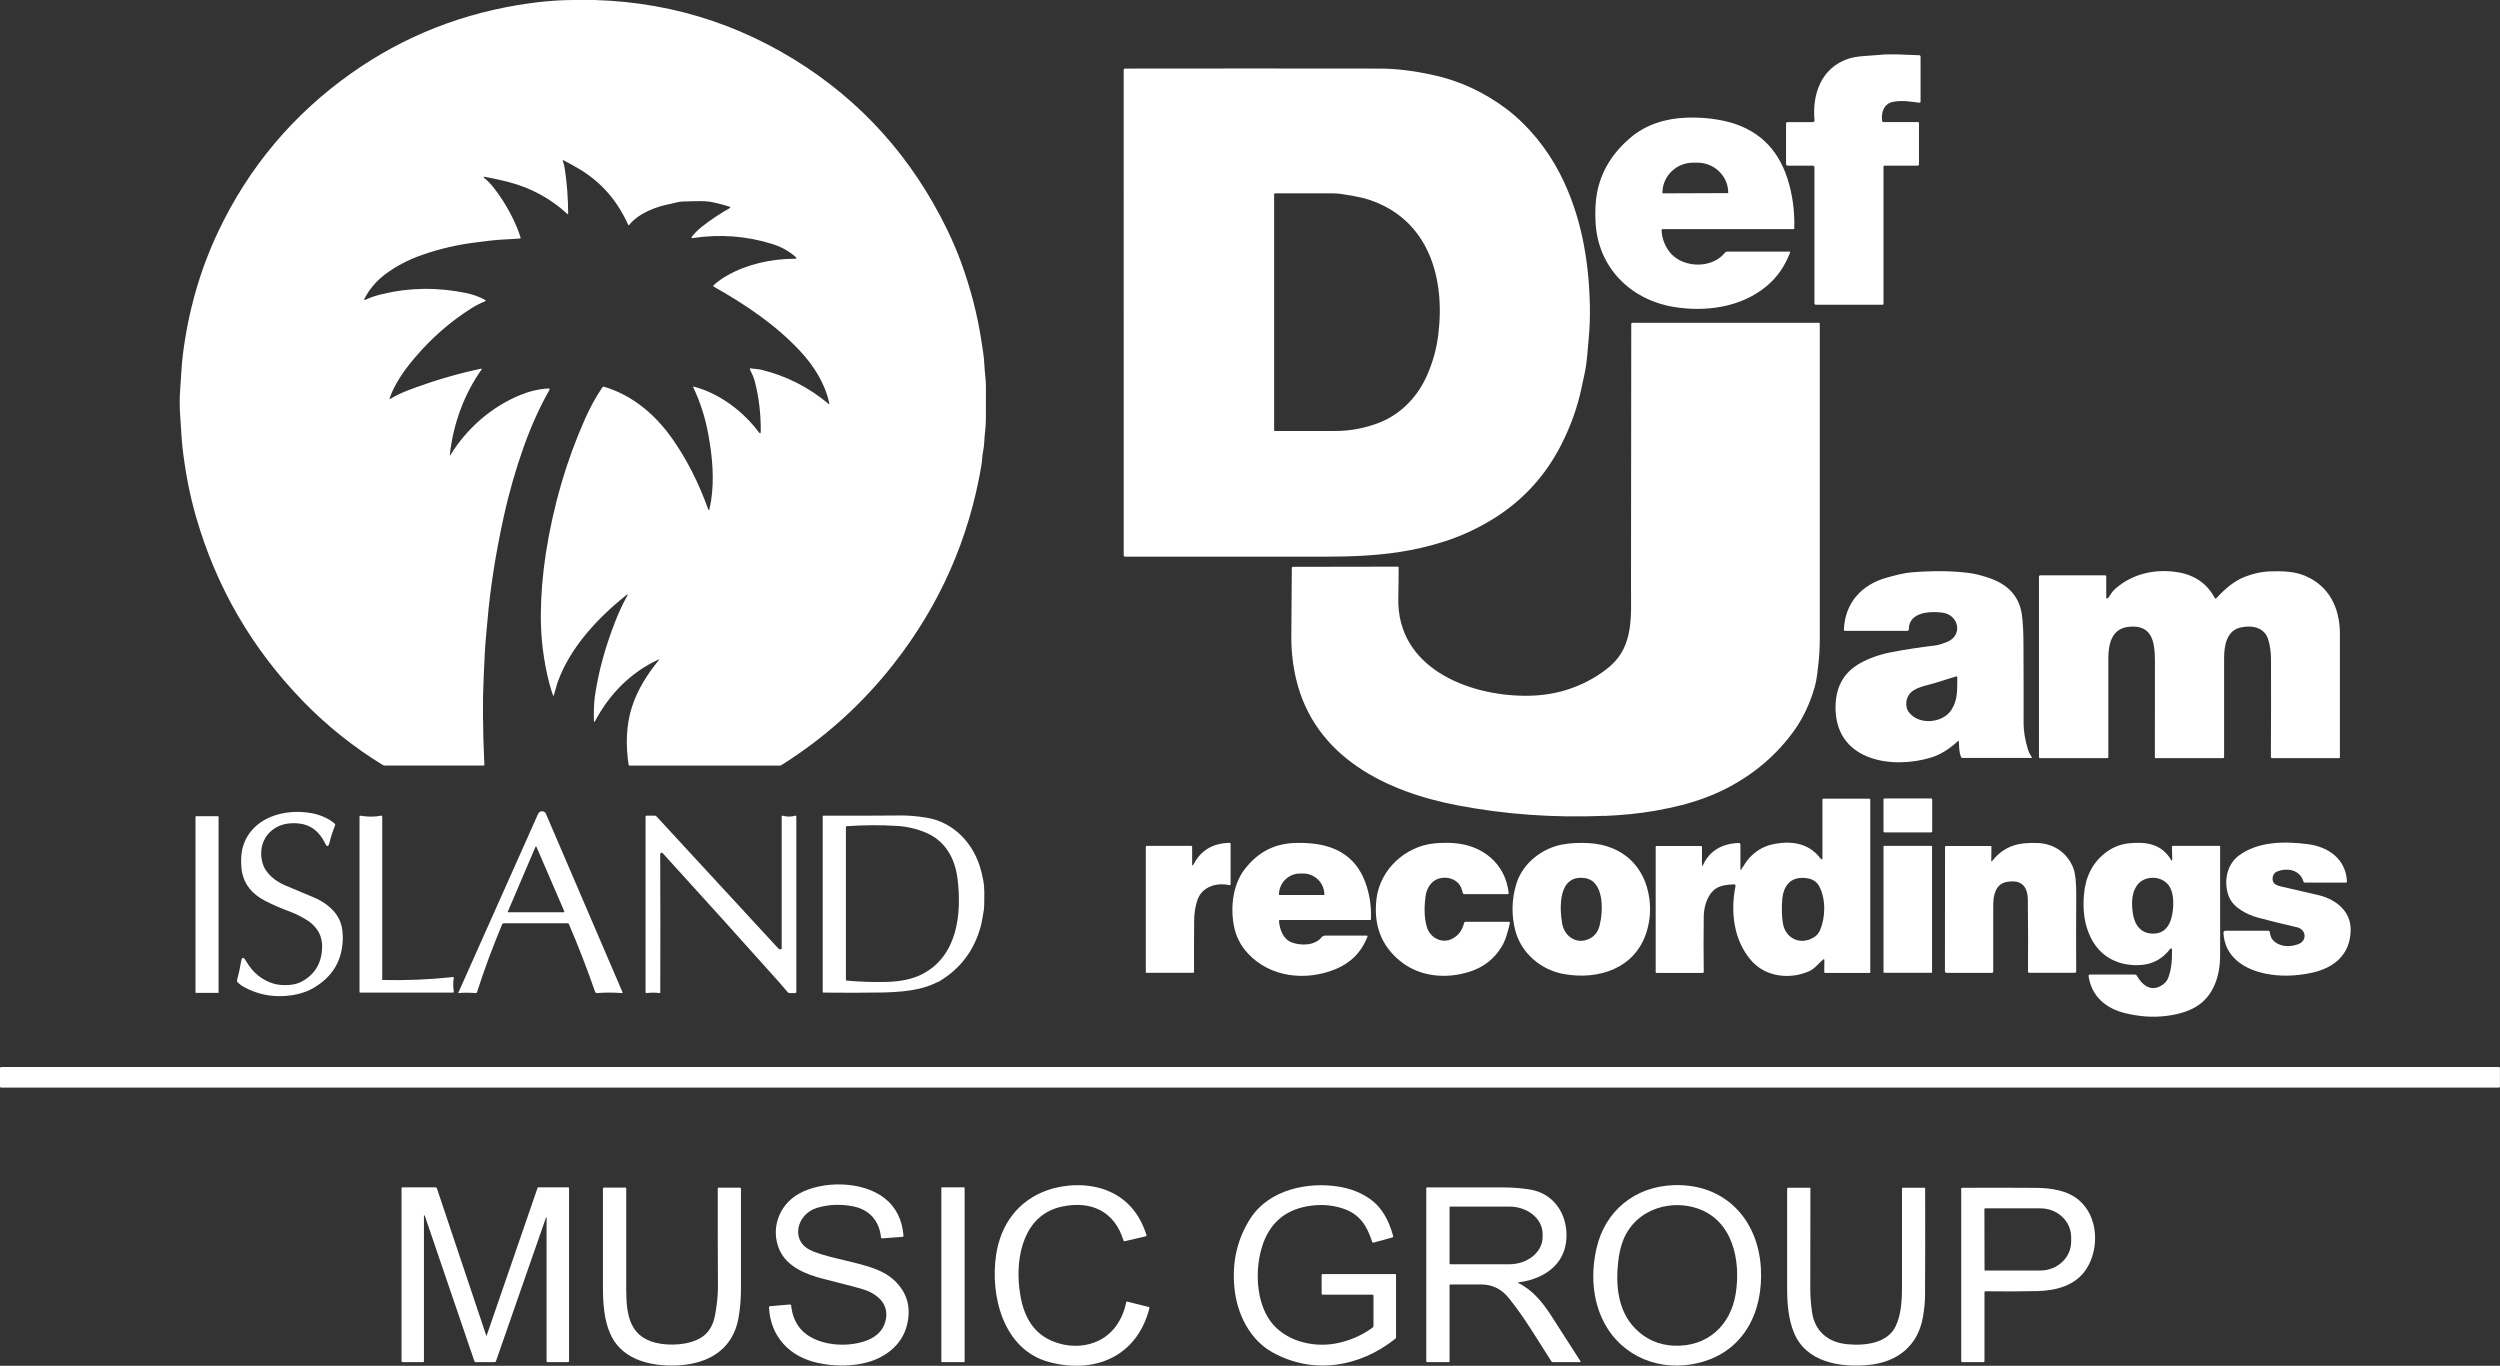 <?xml version="1.0" encoding="UTF-8"?>
<svg id="Layer_2" data-name="Layer 2" xmlns="http://www.w3.org/2000/svg" viewBox="0 0 408.32 223.07">
  <rect x="0" y="0" width="408.32" height="223.07" fill="#333333" stroke="none"/>
  <defs>
    <style>
      .cls-1 {
        fill: #fff;
      }
    </style>
  </defs>
  <g id="Layer_1-2" data-name="Layer 1">
    <path class="cls-1" d="M63.78,65.13c.92-.56,1.92-1.02,2.94-1.41,3.9-1.48,7.83-2.65,11.82-3.5.16-.03.19.02.1.15-2.83,4.01-4.61,8.83-5.17,13.87-.02.19.02.2.12.04,2.64-4.28,6.65-7.82,11.35-9.75,1.53-.63,3.06-.99,4.59-1.08.23-.02.29.08.18.28-1.57,2.79-2.95,5.84-4.13,9.13-1.34,3.76-2.45,7.62-3.32,11.6-1.33,6.06-2.22,11.8-2.67,17.2-.07.86-.13,1.56-.19,2.09-.23,2.25-.28,4.55-.4,6.79-.19,3.7-.16,8.48.11,14.34,0,.1-.04.15-.14.15h-16.16c-.1,0-.19-.02-.27-.07-4.73-2.9-9.03-6.32-12.88-10.26-8.44-8.63-14.33-18.75-17.66-30.34-1-3.48-1.73-7.22-2.19-11.23-.18-1.58-.22-3.16-.35-4.78-.14-1.75-.15-3.38-.02-4.91.15-1.79.19-3.66.42-5.46.89-7.17,2.81-13.87,5.75-20.09,5-10.57,12.27-19.22,21.81-25.96,8.63-6.09,18.31-9.89,29.04-11.39,1.92-.27,3.81-.44,5.67-.51,13.68-.53,26.19,2.69,37.54,9.66,10.92,6.71,19.27,15.98,25.03,27.82.84,1.73,1.58,3.46,2.22,5.19,1.6,4.35,2.73,8.71,3.39,13.1.1.63.19,1.25.28,1.87.09.59.15,1.22.18,1.88.05,1.22.26,2.41.26,3.64,0,1.74,0,3.52-.01,5.34,0,1.27-.23,2.5-.27,3.76-.03.91-.3,1.75-.34,2.66-.02.35-.06.71-.12,1.07-2.03,12.01-6.8,22.81-14.32,32.41-5.16,6.59-11.28,12.1-18.37,16.55-.08.05-.16.07-.25.07h-24.55c-.06,0-.11-.04-.12-.1-.49-3.11-.45-6.5.56-9.56.93-2.84,2.47-5.22,4.33-7.54.12-.15.09-.18-.08-.1-4.43,2.04-7.95,5.61-10.27,9.97-.14.26-.21.25-.22-.05-.02-1.31-.03-2.63.16-3.94.57-3.97,1.69-8.07,3.36-12.31.59-1.5,1.23-2.87,1.92-4.1.15-.28.11-.32-.14-.12-4.66,3.7-9.19,8.58-11.18,14.12-.26.73-.42,1.48-.66,2.22-.05.14-.1.14-.15,0-.21-.59-.4-1.21-.57-1.86-.96-3.67-1.43-7.43-1.41-11.27.02-3.28.3-6.64.83-10.09,1.21-7.75,3.34-15.04,6.38-21.88.83-1.87,1.78-3.6,2.84-5.17.06-.09.18-.13.28-.1,4.57,1.36,8.24,4.42,11.04,8.34,2.36,3.32,4.35,7.19,5.95,11.62.09.25.17.25.23-.01.79-3.37.6-7.22.08-10.54-.08-.47-.16-.97-.25-1.5-.48-2.74-1.31-5.34-2.48-7.82-.05-.1-.02-.14.09-.11,4.24,1.11,8.07,4.05,10.63,7.46.19.26.29.23.3-.1.03-2.85-.29-5.58-.96-8.19-.17-.66-.49-1.35-.8-1.97-.07-.14-.03-.2.13-.18.58.09,1.16.09,1.75.23,4.05.99,7.7,2.84,10.96,5.56.11.1.15.07.12-.07-.69-3.27-2.55-6.2-4.86-8.65-3.99-4.25-8.84-7.5-13.94-10.38-.17-.1-.18-.21-.03-.34.7-.61,1.46-1.15,2.29-1.6,3.25-1.81,7.14-2.65,10.93-2.66.29,0,.33-.1.11-.29-1.09-.96-2.35-1.66-3.76-2.1-4.24-1.33-8.57-1.66-13.01-.99-.27.04-.32-.04-.15-.26.47-.58.99-1.09,1.55-1.54,1.41-1.12,2.96-2.16,4.65-3.11.05-.03.07-.09.04-.14-.01-.02-.03-.04-.06-.05-1.13-.37-2.26-.65-3.39-.85-.58-.1-2.04-.1-4.38-.01-.61.02-1.25.25-1.88.37-2.39.44-5.24,1.53-6.78,3.43-.08.09-.14.09-.19-.02-1.7-3.78-4.23-6.82-7.84-9.01-.92-.55-1.81-1.05-2.68-1.49-.16-.08-.2-.04-.14.13.14.38.25.78.31,1.2.36,2.34.54,4.78.56,7.33,0,.14-.05.16-.15.07-2.72-2.5-5.89-4.22-9.51-5.18-1.24-.33-2.55-.61-3.91-.86-.29-.05-.33.02-.1.21.51.42.99.91,1.44,1.48,1.58,2,2.87,4.2,3.87,6.59.22.53.41,1.07.58,1.62.03.11,0,.16-.12.17-1.66.14-3.3.14-4.98.36-.72.09-1.47.19-2.25.28-2.99.37-5.91,1.05-8.74,2.04-2.23.78-4.21,1.82-5.94,3.1-1.52,1.14-2.68,2.49-3.47,4.07-.09.18-.04.23.14.15.92-.4,1.82-.7,2.7-.91,4.56-1.1,9.18-1.15,13.86-.17,1.06.22,2.06.59,3.02,1.11.06.03.08.1.05.16-.01.03-.04.05-.06.06-.76.3-1.5.68-2.23,1.14-3.4,2.13-6.49,4.83-9.27,8.1-1.66,1.95-3.24,4.18-4.09,6.57-.05.15-.01.18.12.1Z"/>
    <path class="cls-1" d="M307.63,27.24v22.39c0,.09-.05.14-.14.14h-10.92c-.12.01-.22-.09-.22-.21h0s0-22.22,0-22.22c0-.16-.13-.28-.28-.28h-4.08c-.15,0-.28-.12-.28-.27v-6.63c0-.12.09-.21.21-.21h4.15c.16,0,.29-.13.29-.29,0,0,0-.02,0-.02-.4-4.26,1.1-8.48,5.38-10,1.55-.54,3.45-.5,5.13-.67,2.19-.22,4.4,0,6.6.05.11,0,.2.1.21.21v7.4c0,.08-.06.15-.15.15,0,0-.01,0-.02,0-1.4-.17-2.74-.43-4.26-.16-1.57.29-2.03,1.72-1.85,3.12.01.12.11.2.23.2h5.64c.08,0,.15.06.15.14h0s0,6.76,0,6.76c0,.12-.1.22-.21.22h-5.4c-.12,0-.19.05-.19.18Z"/>
    <path class="cls-1" d="M259.47,55.38c-.18,1.83-.25,3.72-.63,5.48-.18.84-.35,1.65-.52,2.44-.65,3.14-1.76,6.24-3.3,9.29-2.58,5.08-6.26,9.11-11.03,12.09-2.43,1.52-5.21,2.83-7.97,3.72-2.54.82-5.11,1.41-7.72,1.8-3.86.57-7.82.72-11.83.72-10.74,0-21.63,0-32.67,0-.18,0-.27-.09-.27-.27V11.41c.01-.12.11-.21.23-.21h0c13.72-.02,27.57-.02,41.58,0,2.56,0,5.41.34,8.55,1.01,4.46.95,8.55,2.84,12.27,5.67,3.52,2.68,6.56,6.49,8.57,10.39,3.47,6.69,4.78,14.09,4.94,21.63.04,1.87-.03,3.69-.2,5.48h0ZM225.37,68.99c3.34-1.31,6.02-4.07,7.52-7.28,1.02-2.19,1.69-4.49,2-6.89,1.23-9.48-1.6-18.99-11.27-22.19-.77-.25-1.72-.48-2.86-.68-1.41-.25-2.39-.37-2.93-.37-3.02,0-6.22,0-9.59,0-.09,0-.14.05-.14.14v38.56c0,.06.05.12.12.12,3.23,0,6.54,0,9.91-.01,2.48,0,4.89-.47,7.24-1.39h0Z"/>
    <path class="cls-1" d="M271.57,37.42c-.11,0-.19.09-.19.19,0,0,0,0,0,.01.06,1.43.65,2.87,1.63,3.9,2.17,2.27,6.64,2.33,8.71-.23.1-.13.26-.2.42-.2h10.13c.06,0,.11.05.11.11,0,.01,0,.03,0,.04-.87,2.19-2,3.96-3.87,5.51-4.11,3.44-9.99,4.27-15.26,3.36-7.04-1.23-12.25-6.47-12.65-13.76-.1-1.86-.02-3.49.25-4.91.69-3.58,2.61-6.53,5.42-8.93,2.53-2.17,5.81-3.18,9.18-3.29,2.19-.08,4.27.11,6.25.55,5.16,1.17,8.57,4.27,10.22,9.33.83,2.55,1.21,5.28,1.14,8.19,0,.09-.05.13-.13.13h-21.34ZM271.55,31.58l10.68-.04s.04-.02.04-.04h0v-.03c-.01-2.72-2.28-4.91-5.06-4.9h-.67c-2.78,0-5.03,2.22-5.02,4.94h0v.03s.02.04.04.04h0Z"/>
    <path class="cls-1" d="M262,133.25c-8.12.34-16.04-.22-23.77-1.68-11.72-2.21-23.49-7.85-26.53-20.62-.52-2.2-.81-4.61-.79-6.97.03-3.88.06-7.62.08-11.22,0-.1.08-.18.18-.18h0l17.15-.03c.08,0,.12.04.12.12,0,1.58-.03,3.29-.06,5.13-.18,11.24,11.31,15.81,20.74,15.84,2.75.01,5.28-.4,7.59-1.25,2.44-.89,4.53-2.09,6.29-3.61,3.87-3.34,3.38-8.33,3.39-12.91.01-14.91.02-29.22.04-42.95,0-.11.09-.2.2-.2h30.4c.12,0,.19.06.19.18,0,17.29,0,34.56,0,51.8,0,1.1-.06,2.16-.17,3.2-.16,1.44-.27,2.93-.67,4.34-.77,2.67-1.87,5-3.3,7.02-2.81,3.93-6.43,7.06-10.88,9.39-2.23,1.17-4.72,2.11-7.48,2.83-1.31.34-2.78.65-4.41.94-2.51.44-5.28.72-8.3.85h0Z"/>
    <path class="cls-1" d="M319.73,121.09c-1.4,1.3-2.86,2.19-4.37,2.65-6.18,1.88-15.13.63-15.55-7.57-.18-3.65,1.16-6.28,4.04-7.87,1.48-.82,3.18-1.42,5.12-1.79,2.16-.42,4.54-.78,7.14-1.09.39-.05,1-.22,1.83-.54,2.72-1.04,2.04-4.5-.76-4.83-1.96-.23-5.41-.11-5.42,2.74,0,.14-.11.25-.25.25h-10.11c-.17,0-.25-.09-.24-.26.21-4.37,2.92-7.31,7.02-8.44,1.3-.36,2.7-.75,4.02-.86,3.63-.29,6.8-.25,9.51.12.94.13,2.01.4,3.23.82,2.81.97,4.78,2.77,5.27,5.83.23,1.42.27,3.45.28,5.06.02,4.32.03,8.6.02,12.82,0,1.26.22,2.63.66,4.11.15.51.37.98.67,1.41.06.09.04.14-.08.14h-11.26c-.09,0-.17-.05-.2-.14-.34-.81-.31-1.64-.36-2.49,0-.18-.08-.21-.21-.08h0ZM319.41,110.5c-1.22.38-2.37.74-3.44,1.07-1.66.52-4.26.76-4.59,2.94-.11.71.02,1.32.4,1.82,1.62,2.17,5.59,1.8,6.97-.43,1.07-1.73.89-3.31.93-5.21,0-.19-.08-.25-.26-.2Z"/>
    <path class="cls-1" d="M344.14,97.74c.09,0,.16-.03.21-.11.35-.52.65-1.03,1.13-1.46,2.84-2.5,6.53-3.29,10.14-2.72,2.8.44,4.84,1.84,6.12,4.22.04.08.14.11.22.06.02,0,.03-.02.04-.03,1.3-1.42,2.82-2.78,4.63-3.49,1.4-.55,2.83-.85,4.29-.89,1.84-.06,3.84,0,5.53.71,3.98,1.67,5.72,5.28,5.72,9.47,0,6.87,0,13.61,0,20.21,0,.07-.04.11-.11.11h-10.98c-.1-.01-.18-.09-.18-.19,0,0,0,0,0,0,.03-4.92.03-10.22.02-15.91,0-1.17-.15-2.24-.44-3.22-.6-2.03-2.59-2.41-4.42-2.04-2.42.48-2.8,3.03-2.8,5.03,0,5.59,0,10.98,0,16.18,0,.08-.07.15-.15.15,0,0,0,0,0,0h-11.05c-.06,0-.11-.05-.11-.12h0c0-5.27,0-10.49.01-15.67,0-3.11-.39-6.09-4.32-5.65-2.77.31-3.28,2.84-3.29,5.15,0,5.86-.01,11.24,0,16.15,0,.08-.06.14-.14.14h-11.04c-.08,0-.15-.07-.15-.15h0v-29.49c0-.12.09-.21.21-.21h10.64c.08,0,.14.07.14.15h0s0,3.52,0,3.52c0,.07.05.12.12.12h0Z"/>
    <path class="cls-1" d="M284.39,141.99c.44-.59.77-1.25,1.26-1.79,1.08-1.2,2.35-1.96,3.79-2.28,2.89-.65,5.91-.31,7.83,2.21.27.35.4.3.39-.13v-9.42c0-.08.05-.14.13-.14h7.46c.12-.01.22.09.22.21h0v28.18s-.03.08-.08.08h-7.29c-.08,0-.15-.07-.15-.16,0,0,0,0,0,0l.02-1.96c0-.06-.05-.12-.11-.12-.03,0-.05,0-.07.03-.76.62-1.39,1.53-2.31,1.93-3.16,1.39-7.09.94-9.42-1.71-2.89-3.3-3.45-7.89-2.61-12.16.04-.22-.05-.32-.27-.32-1.12.04-2.45.18-3.3.97-1.13,1.05-1.6,2.83-1.61,4.3-.04,2.97-.04,5.97,0,8.99,0,.14-.07.21-.21.21h-7.49c-.1,0-.15-.04-.15-.14v-20.51s.04-.08.08-.08h7.33c.08,0,.15.06.15.15v2.9c.02.25.07.26.18.03,1.07-2.27,3.01-3.46,5.8-3.58.2,0,.29.09.3.28v4.01c.01.14.06.15.14.04h0ZM295.74,153.36c.74-.31,1.25-.79,1.53-1.44.87-2.04.99-5.08-.15-7.18-.42-.78-1.15-1.22-2.19-1.33-2.48-.27-3.65,1.26-3.84,3.51-.11,1.35-.08,2.61.09,3.78.34,2.29,2.39,3.58,4.56,2.67Z"/>
    <rect class="cls-1" x="307.63" y="130.41" width="7.95" height="5.54" rx=".16" ry=".16"/>
    <path class="cls-1" d="M47.63,149c-1.62-.59-3.07-1.22-4.35-1.88-2.08-1.08-3.33-2.61-3.73-4.58-.13-.65-.19-1.4-.16-2.24.02-.83.14-1.56.35-2.21,1.5-4.6,6.72-6.08,11.13-5.28,1.31.24,2.8.82,3.82,1.74.07.06.09.14.05.23-.38.95-.7,1.91-.94,2.89-.17.67-.4.69-.7.07-.96-1.98-2.41-3.07-4.35-3.25-1.45-.13-2.67.09-3.67.67-2.06,1.19-2.81,3.45-2.23,5.7.47,1.82,2.14,3.08,3.8,3.78,1.57.66,3.13,1.32,4.69,1.97,1.55.65,3.08,1.8,3.87,3.18.52.9.77,1.99.78,3.28,0,3.68-1.6,6.45-4.83,8.31-1.28.74-2.82,1.17-4.62,1.29-2.37.16-4.6-.32-6.69-1.46-.42-.23-.78-.5-1.08-.83-.07-.08-.09-.17-.06-.27.29-1.06.5-2.06.65-3,.13-.83.41-.88.82-.15,1.09,1.89,2.6,3.13,4.52,3.7.66.2,1.46.27,2.39.22.86-.04,1.6-.24,2.23-.58,2.1-1.15,3.2-2.98,3.29-5.49.05-1.32-.33-2.46-1.15-3.4-.81-.94-1.77-1.42-2.86-1.98-.32-.16-.64-.3-.96-.42Z"/>
    <path class="cls-1" d="M92.9,150.91c-.03-.07-.1-.12-.18-.12h-10.39c-.17,0-.28.08-.34.23-1.58,3.8-2.94,7.47-4.07,11-.04.12-.12.18-.25.17-1.35-.08-2.25-.07-2.72.02-.04,0-.07-.02-.08-.06,0-.01,0-.03,0-.04l13.02-29.19c.16-.35.57-.51.92-.36.16.07.29.2.36.37l12.49,29.1c.05.12.01.18-.12.17-1.41-.11-2.75-.11-4,0-.16.01-.3-.08-.35-.23-1.31-3.77-2.74-7.46-4.29-11.07h0ZM82.92,148.89s0,.1.05.11c.01,0,.02,0,.04,0h9.07s.09-.05.09-.1c0-.01,0-.02,0-.04l-4.55-10.55s-.07-.06-.11-.05c-.02,0-.04.03-.05.05l-4.51,10.57Z"/>
    <path class="cls-1" d="M152.85,160.52c-.05.04-.11.08-.17.1-.81.36-1.64.64-2.5.85-.85.2-1.78.35-2.78.45-1.07.1-2.1.16-3.08.18-3.22.05-6.5.06-9.84.02-.06,0-.11-.05-.11-.11h0v-28.69c0-.05.04-.1.1-.1,4.2.02,8.42.01,12.66-.03,1.2-.01,2.56.1,4.08.34,4.6.71,7.94,4.31,9.06,8.81.12.46.22.95.32,1.45.25,1.28.17,2.64.16,3.94,0,.51-.06,1-.16,1.49-.15.68-.21,1.33-.39,2-1.06,4-3.36,7.04-6.89,9.12-.15.09-.3.08-.45.19h0ZM150.73,159.05c5.63-2.98,6.4-9.78,5.65-15.63-.43-3.28-2.02-6.11-5.17-7.43-1.49-.63-3.04-.99-4.63-1.09-2.67-.17-5.44-.16-8.3.04-.08,0-.12.05-.12.13v24.95c0,.07.06.14.13.14,2.18.2,4.4.27,6.66.21,2.02-.06,4.11-.43,5.79-1.32h0Z"/>
    <rect class="cls-1" x="31.93" y="133.31" width="3.77" height="28.85" rx=".07" ry=".07"/>
    <path class="cls-1" d="M62.49,160.06c3.84.09,7.67-.07,11.49-.48.11-.01.15.03.13.14-.12.75-.11,1.49.01,2.22.02.12-.03.18-.15.18h-15.16c-.06,0-.09-.03-.09-.09v-28.66c0-.11.06-.16.17-.14,1.17.2,2.3.2,3.38-.01.07-.01.14.03.16.11,0,0,0,.02,0,.02v26.64s.03.07.07.08Z"/>
    <path class="cls-1" d="M107.94,139.32c-.08.07-.11.14-.11.22.03,7.29.03,14.81.01,22.56,0,.08-.04.11-.12.1-.7-.1-1.41-.1-2.14,0-.09.01-.14-.03-.14-.12v-28.7c0-.1.05-.16.16-.16h1.35c.1,0,.19.03.26.11,6.59,7.15,13.22,14.33,19.89,21.56.1.11.22.16.36.17.11,0,.2-.07.21-.18,0,0,0-.01,0-.02v-21.5c0-.12.06-.16.17-.13.69.19,1.37.19,2.04,0,.12-.03.18.01.18.13v28.66c0,.11-.06.17-.17.17h-.95c-.11,0-.2-.04-.28-.13-.47-.57-.94-1.11-1.39-1.62-6.06-6.79-12.41-13.82-19.05-21.11-.07-.08-.19-.09-.28-.02h0Z"/>
    <path class="cls-1" d="M194.95,141.17c1.17-2.29,3.13-3.45,5.88-3.51.09,0,.16.07.16.16,0,0,0,0,0,0v6.61c0,.08-.06.14-.14.14-.01,0-.02,0-.03,0-2.12-.47-4.57.24-5.29,2.55-.32,1.02-.48,2.06-.49,3.12-.03,3.07-.03,5.89-.02,8.46,0,.12-.06.19-.18.19h-7.62c-.05,0-.08-.02-.08-.08v-20.51c0-.1.05-.15.15-.15h7.23c.13,0,.19.07.19.19v2.77c0,.33.07.35.22.05h0Z"/>
    <path class="cls-1" d="M208.89,150.45c.15,1.43.68,2.92,2.06,3.46,1.47.58,3.78.56,4.89-.81.16-.19.36-.29.61-.29,1.98,0,4.23,0,6.74,0,.15,0,.2.07.15.21-1,2.52-2.76,4.28-5.28,5.3-4.77,1.93-10.54,1.34-14.19-2.54-1.26-1.33-2.04-2.89-2.36-4.67-.56-3.12-.11-6.72,1.82-9.19,2.18-2.79,4.88-4.21,8.53-4.25,1.5-.02,2.81.09,3.92.32,3.57.74,5.96,2.76,7.19,6.06.72,1.93,1.03,3.96.94,6.07,0,.1-.05.14-.15.14h-14.69c-.12,0-.18.06-.16.18h0ZM208.93,146.18h7.35s.03-.03.03-.05h0c0-1.91-1.55-3.46-3.46-3.46h-.51c-1.91,0-3.45,1.55-3.45,3.46h0s.02.04.03.04h0Z"/>
    <path class="cls-1" d="M233.75,144.3c-.5.56-.8,1.24-.91,2.03-.27,1.95-.21,3.63.19,5.03.5,1.79,2.51,2.9,4.26,1.91.95-.53,1.56-1.37,1.83-2.51.03-.12.14-.21.26-.21h7.06c.09,0,.17.07.17.16,0,.01,0,.03,0,.04-.33,1.36-.62,2.68-1.38,3.92-1.2,1.96-2.92,3.3-5.15,4.02-3.88,1.25-8.24.88-11.46-1.78-3.02-2.48-4.29-5.83-3.81-10.03.56-4.9,4.76-8.7,9.52-9.14,1.03-.09,2.02-.11,2.98-.05,4.76.29,8.57,3.3,9.1,8.17,0,.09-.05.17-.14.18,0,0-.01,0-.02,0h-7.07c-.13,0-.24-.08-.27-.2-.04-.16-.09-.32-.13-.48-.56-2.19-3.62-2.66-5.03-1.07h0Z"/>
    <path class="cls-1" d="M268.91,152.28c-1.86,5.86-7.75,7.82-13.45,6.82-3.78-.66-7.03-3.45-7.97-7.13-.65-2.52-.6-5.04.15-7.54,1.01-3.41,4.2-5.88,7.5-6.49,1.33-.25,2.81-.33,4.42-.23,5.42.32,9.11,3.75,9.82,9.03.26,1.89.1,3.74-.47,5.54ZM258.82,143.42c-4.33-.61-4.13,4.79-3.68,7.4.37,2.19,2.48,3.57,4.57,2.44.79-.42,1.31-1.13,1.56-2.13.58-2.3.79-7.26-2.44-7.72h0Z"/>
    <path class="cls-1" d="M325.23,140.62s.03.07.07.07c.02,0,.04,0,.05-.03,1.33-1.74,3.08-2.71,5.25-2.92.75-.07,1.52-.09,2.32-.05,2.63.14,4.79,1.67,5.73,4.15.32.84.47,2.32.46,4.45-.03,4.17-.03,8.3-.01,12.38,0,.12-.09.21-.21.21,0,0,0,0,0,0h-7.47c-.11,0-.19-.09-.19-.19h0c.03-3.75.02-7.66-.03-11.73-.03-2.34-1.17-3.32-3.43-2.92-1.88.33-2.22,2.25-2.22,3.87,0,3.62,0,7.21,0,10.78,0,.11-.09.21-.21.21h-7.4c-.15,0-.28-.13-.28-.28l.02-20.28c0-.09.08-.17.17-.17h7.27c.09,0,.14.05.14.14l-.03,2.33Z"/>
    <path class="cls-1" d="M354.79,140.4l-.05-2.07c0-.1.08-.18.17-.18,0,0,0,0,0,0h7.57c.09,0,.13.04.13.13,0,6.22,0,12.14,0,17.76,0,3.14-.96,6.31-3.47,8.08-1.31.93-3.1,1.54-5.35,1.81-2.18.27-4.44.11-6.76-.47-3.19-.8-5.41-2.78-5.91-6.04-.02-.12.06-.23.18-.25.01,0,.02,0,.03,0h7.33c.16,0,.27.06.35.2.82,1.42,2.14,2.62,3.87,1.68.62-.33,1.03-.77,1.24-1.31.6-1.55.64-3.09.63-4.73,0-.05-.04-.1-.1-.1-.09,0-.17.04-.23.11-1.2,1.56-2.75,2.42-4.62,2.58-3.56.3-6.74-1.18-8.35-4.52-1.05-2.17-1.27-4.42-1.09-6.83.22-2.93,1.33-5.2,3.34-6.83,1.21-.98,2.56-1.54,4.06-1.69,2.77-.28,5.32.12,6.84,2.72.11.19.16.17.16-.05h0ZM354.08,144.45c-1.24-1.49-3.89-1.45-5.04.14-.92,1.28-.91,3.02-.69,4.56.28,1.96,1.37,3.47,3.59,3.33,1.51-.1,2.35-1.17,2.71-2.54.42-1.61.57-4.14-.56-5.5Z"/>
    <path class="cls-1" d="M371.85,142.37c-.57.25-.8,1.01-.61,1.57.17.52.77.72,1.25.83,2.1.49,4.14.96,6.14,1.42,2.8.65,5.35,2.58,5.3,5.73-.07,4.07-2.79,6.21-6.43,6.98-2.65.56-5.15.6-7.5.12-3.55-.72-6.67-2.79-6.85-6.68,0-.17.12-.31.29-.32,0,0,.01,0,.02,0h7.02c.12.01.22.1.24.21.09.5.17.96.54,1.35,1.05,1.07,2.63,1.16,4.09.64,1.52-.54,1.34-2.42-.19-2.77-2.35-.54-4.44-1.06-6.28-1.55-1.8-.48-4.07-1.6-4.81-3.4-.95-2.29-.45-5.3,1.67-6.82,3.19-2.28,7.42-2.29,11.22-1.8,3.32.42,6.21,2.45,6.36,6.09,0,.12-.05.18-.17.18h-6.7c-.11,0-.21-.08-.24-.18-.54-1.9-2.69-2.32-4.34-1.6h0Z"/>
    <rect class="cls-1" x="307.63" y="138.15" width="7.93" height="20.74" rx=".12" ry=".12"/>
    <path class="cls-1" d="M408.12,177.64H.19c-.11,0-.19-.09-.19-.19h0v-2.99c.01-.11.1-.19.21-.19h407.91c.11,0,.19.09.19.19v2.99c0,.11-.08.19-.19.19Z"/>
    <path class="cls-1" d="M132.69,204.35c2.39.93,5.03,1.39,7.59,2.07,1.95.52,4.16,1.2,5.68,2.6,2.21,2.03,2.92,4.53,2.15,7.5-.86,3.32-3.79,5.44-7.13,6.15-2.36.5-4.83.48-7.41-.07-4.62-.98-7.75-4.33-7.97-9.07,0-.12.05-.18.17-.19l3.24-.28c.11,0,.2.07.21.17.13,1.27.51,2.37,1.14,3.3,2.34,3.5,8.67,3.79,11.93,2.08,1.36-.71,2.16-1.78,2.41-3.19.48-2.74-1.78-4.31-4.06-4.94-1.98-.54-4.01-1.07-6.09-1.59-2.81-.7-5.96-1.93-7.21-4.69-1.56-3.44-.12-7.42,3.14-9.23,3.87-2.15,10.38-2.13,14.02.75,1.83,1.44,2.85,3.48,3.07,6.11,0,.11-.04.17-.15.18l-3.32.25c-.12,0-.19-.05-.21-.17-.27-2.66-1.87-4.52-4.51-5.05-2.08-.41-4.06-.33-5.95.24-3.38,1.02-4.46,5.6-.73,7.05h0Z"/>
    <path class="cls-1" d="M171.79,219c3.56,1.54,7.95.93,10.38-2.27.87-1.15,1.46-2.5,1.78-4.06.01-.06.07-.1.14-.09,0,0,0,0,0,0l3.56.9c.08.02.11.07.09.15-2,7.92-8.93,10.85-16.43,8.82-7.46-2.02-9.63-10.86-8.61-17.54.75-4.92,3.58-8.85,8.41-10.53,2.94-1.02,6.56-1.11,9.44-.04,3.29,1.23,5.52,3.68,6.69,7.34.04.13,0,.22-.14.25l-3.38.79c-.12.03-.19-.02-.23-.13-1.46-4.76-5.28-6.53-10.05-5.52-6.19,1.31-7.59,8.05-6.95,13.41.44,3.7,1.75,6.99,5.3,8.53Z"/>
    <path class="cls-1" d="M224.3,211.56c0-.06-.05-.11-.11-.11h-8.2c-.09,0-.13-.04-.13-.13v-3.09c0-.08.06-.14.14-.14h11.91c.05,0,.1.04.1.09h0s0,10.22,0,10.22c0,.11-.04.2-.13.27-5.85,4.64-13.35,5.88-19.99,2.24-3.77-2.07-5.87-6.32-6.28-10.62-.4-4.2.48-7.97,2.63-11.31,3.01-4.66,9.31-6.01,14.47-5.16,1.95.32,3.66,1.01,5.13,2.06,1.72,1.24,2.95,3.22,3.69,5.96.04.15-.01.24-.16.28l-3.02.83c-.11.03-.19,0-.23-.12-.91-2.72-2.04-4.57-4.91-5.49-1.8-.57-3.7-.68-5.7-.32-3.77.67-6.24,2.89-7.4,6.66-1.14,3.69-.97,8.84,1.36,12.07,2.34,3.23,6.85,4.4,10.74,3.67,2.17-.41,4.17-1.27,5.98-2.59.09-.06.14-.17.14-.28v-4.99Z"/>
    <path class="cls-1" d="M273.35,193.57c8.29-.3,13.78,5.5,14.25,13.53.42,7.17-2.77,13.7-10.2,15.51-6.15,1.5-12.42-.94-15.4-6.59-1.95-3.7-2.17-8.07-1.25-12.11,1.39-6.12,6.23-10.11,12.6-10.34h0ZM277.21,197.36c-4.2-1.41-9.19,0-11.49,3.94-.71,1.21-1.18,2.74-1.4,4.59-.47,3.86-.13,8.18,2.77,11.11,1.75,1.77,3.88,2.7,6.37,2.79,5.41.2,9.23-3.32,10.04-8.55.83-5.33-.45-11.92-6.29-13.88h0Z"/>
    <path class="cls-1" d="M89.27,198.93c0-.23-.04-.23-.11-.02l-8.16,23.42c-.03.1-.1.14-.2.14h-3.11c-.11,0-.18-.05-.21-.15l-8.11-23.78s-.05-.05-.08-.04c-.03,0-.05.04-.05.07v23.73c0,.12-.06.18-.17.18h-3.28c-.14,0-.21-.07-.21-.21v-28.2c0-.09.05-.14.14-.14h5.43c.09,0,.17.06.2.14l8.05,24.02c.03.1.07.1.1,0l8.3-24.08c.02-.05.07-.09.12-.09h4.87c.08,0,.15.06.15.14v28.26c0,.1-.05.15-.15.15h-3.31c-.14,0-.21-.07-.21-.2v-23.34Z"/>
    <rect class="cls-1" x="153.75" y="193.92" width="3.8" height="28.55" rx=".1" ry=".1"/>
    <path class="cls-1" d="M248.05,209.43c-.16.02-.17.07-.02.14,2.36,1.17,3.98,3.23,5.36,5.37,1.77,2.75,3.35,5.22,4.76,7.41.02.04.01.09-.02.11-.01,0-.03.01-.04.01h-4.46c-.11,0-.2-.05-.26-.14-2.24-3.49-4.42-7.23-7.04-10.44-1.15-1.4-2.65-2.11-4.5-2.1-1.59,0-3.24,0-4.95,0-.07,0-.13.06-.13.13v12.46c0,.06-.04.1-.1.1h-3.51c-.12,0-.19-.06-.19-.19v-28.22c0-.09.04-.13.13-.13,4.02,0,8.14,0,12.38,0,1.51,0,2.96.11,4.36.33,3.56.56,5.8,3.38,6.02,6.93.31,4.93-3.27,7.64-7.81,8.25h0ZM236.75,197.2v9.17c0,.07.06.12.12.12h9.63c3.01,0,5.45-1.99,5.45-4.45h0v-.52c0-2.46-2.44-4.45-5.45-4.45h-9.63c-.07,0-.12.06-.12.12h0Z"/>
    <path class="cls-1" d="M115.19,217.96c.8-.75,1.33-1.77,1.58-3.07.33-1.74.49-3.3.49-4.69-.03-5.91-.04-11.27-.03-16.06,0-.11.05-.16.16-.16h3.46c.11,0,.17.06.17.17-.01,5.28-.01,10.73,0,16.34,0,1.64-.13,3.23-.4,4.75-1.03,5.73-5.7,7.83-11.03,7.79-4-.03-8.21-1.23-9.94-5.23-.99-2.28-1.17-4.96-1.17-7.49,0-5.2,0-10.59,0-16.17,0-.11.06-.17.17-.17h3.53c.05,0,.1.05.1.1,0,5.38,0,10.87,0,16.47,0,4.32.55,8.2,5.73,8.95,2.22.32,5.47.06,7.2-1.55h0Z"/>
    <path class="cls-1" d="M301.62,219.54c2.86.3,6.64-.1,7.99-2.92.93-1.94,1.04-4.33,1.04-6.49,0-4.93,0-10.26,0-15.98,0-.11.05-.16.16-.16h3.46c.11,0,.16.05.16.16.02,6.53.01,12.35-.02,17.45,0,1.05-.12,2.22-.34,3.5-.81,4.77-4.27,7.4-8.91,7.84-4.6.43-10.11-.42-12.13-5.21-.94-2.23-1.14-4.86-1.14-7.3,0-4.86,0-10.28,0-16.27,0-.11.05-.17.17-.17h3.53c.05,0,.1.04.1.1,0,5.46-.01,10.93-.02,16.4,0,1.27.1,2.57.3,3.9.47,3.08,2.64,4.84,5.65,5.15h0Z"/>
    <path class="cls-1" d="M324.12,211.11v11.23c0,.09-.04.13-.13.13h-3.52c-.08,0-.15-.06-.15-.14h0v-28.18c0-.1.05-.15.15-.15,3.87-.02,7.9-.02,12.11.01,2.4.02,5.11.42,6.96,2,3.19,2.7,3.38,7.91,1.22,11.25-1.77,2.74-4.98,3.54-8.04,3.61-2.71.06-5.5.07-8.38.03-.15,0-.22.07-.22.22h0ZM324.11,197.44l.02,10s.03.07.07.07h9.08c2.77-.02,5.01-2.13,5-4.73v-.72c0-2.6-2.25-4.71-5.02-4.7h-9.08s-.07.05-.07.08Z"/>
  </g>
</svg>